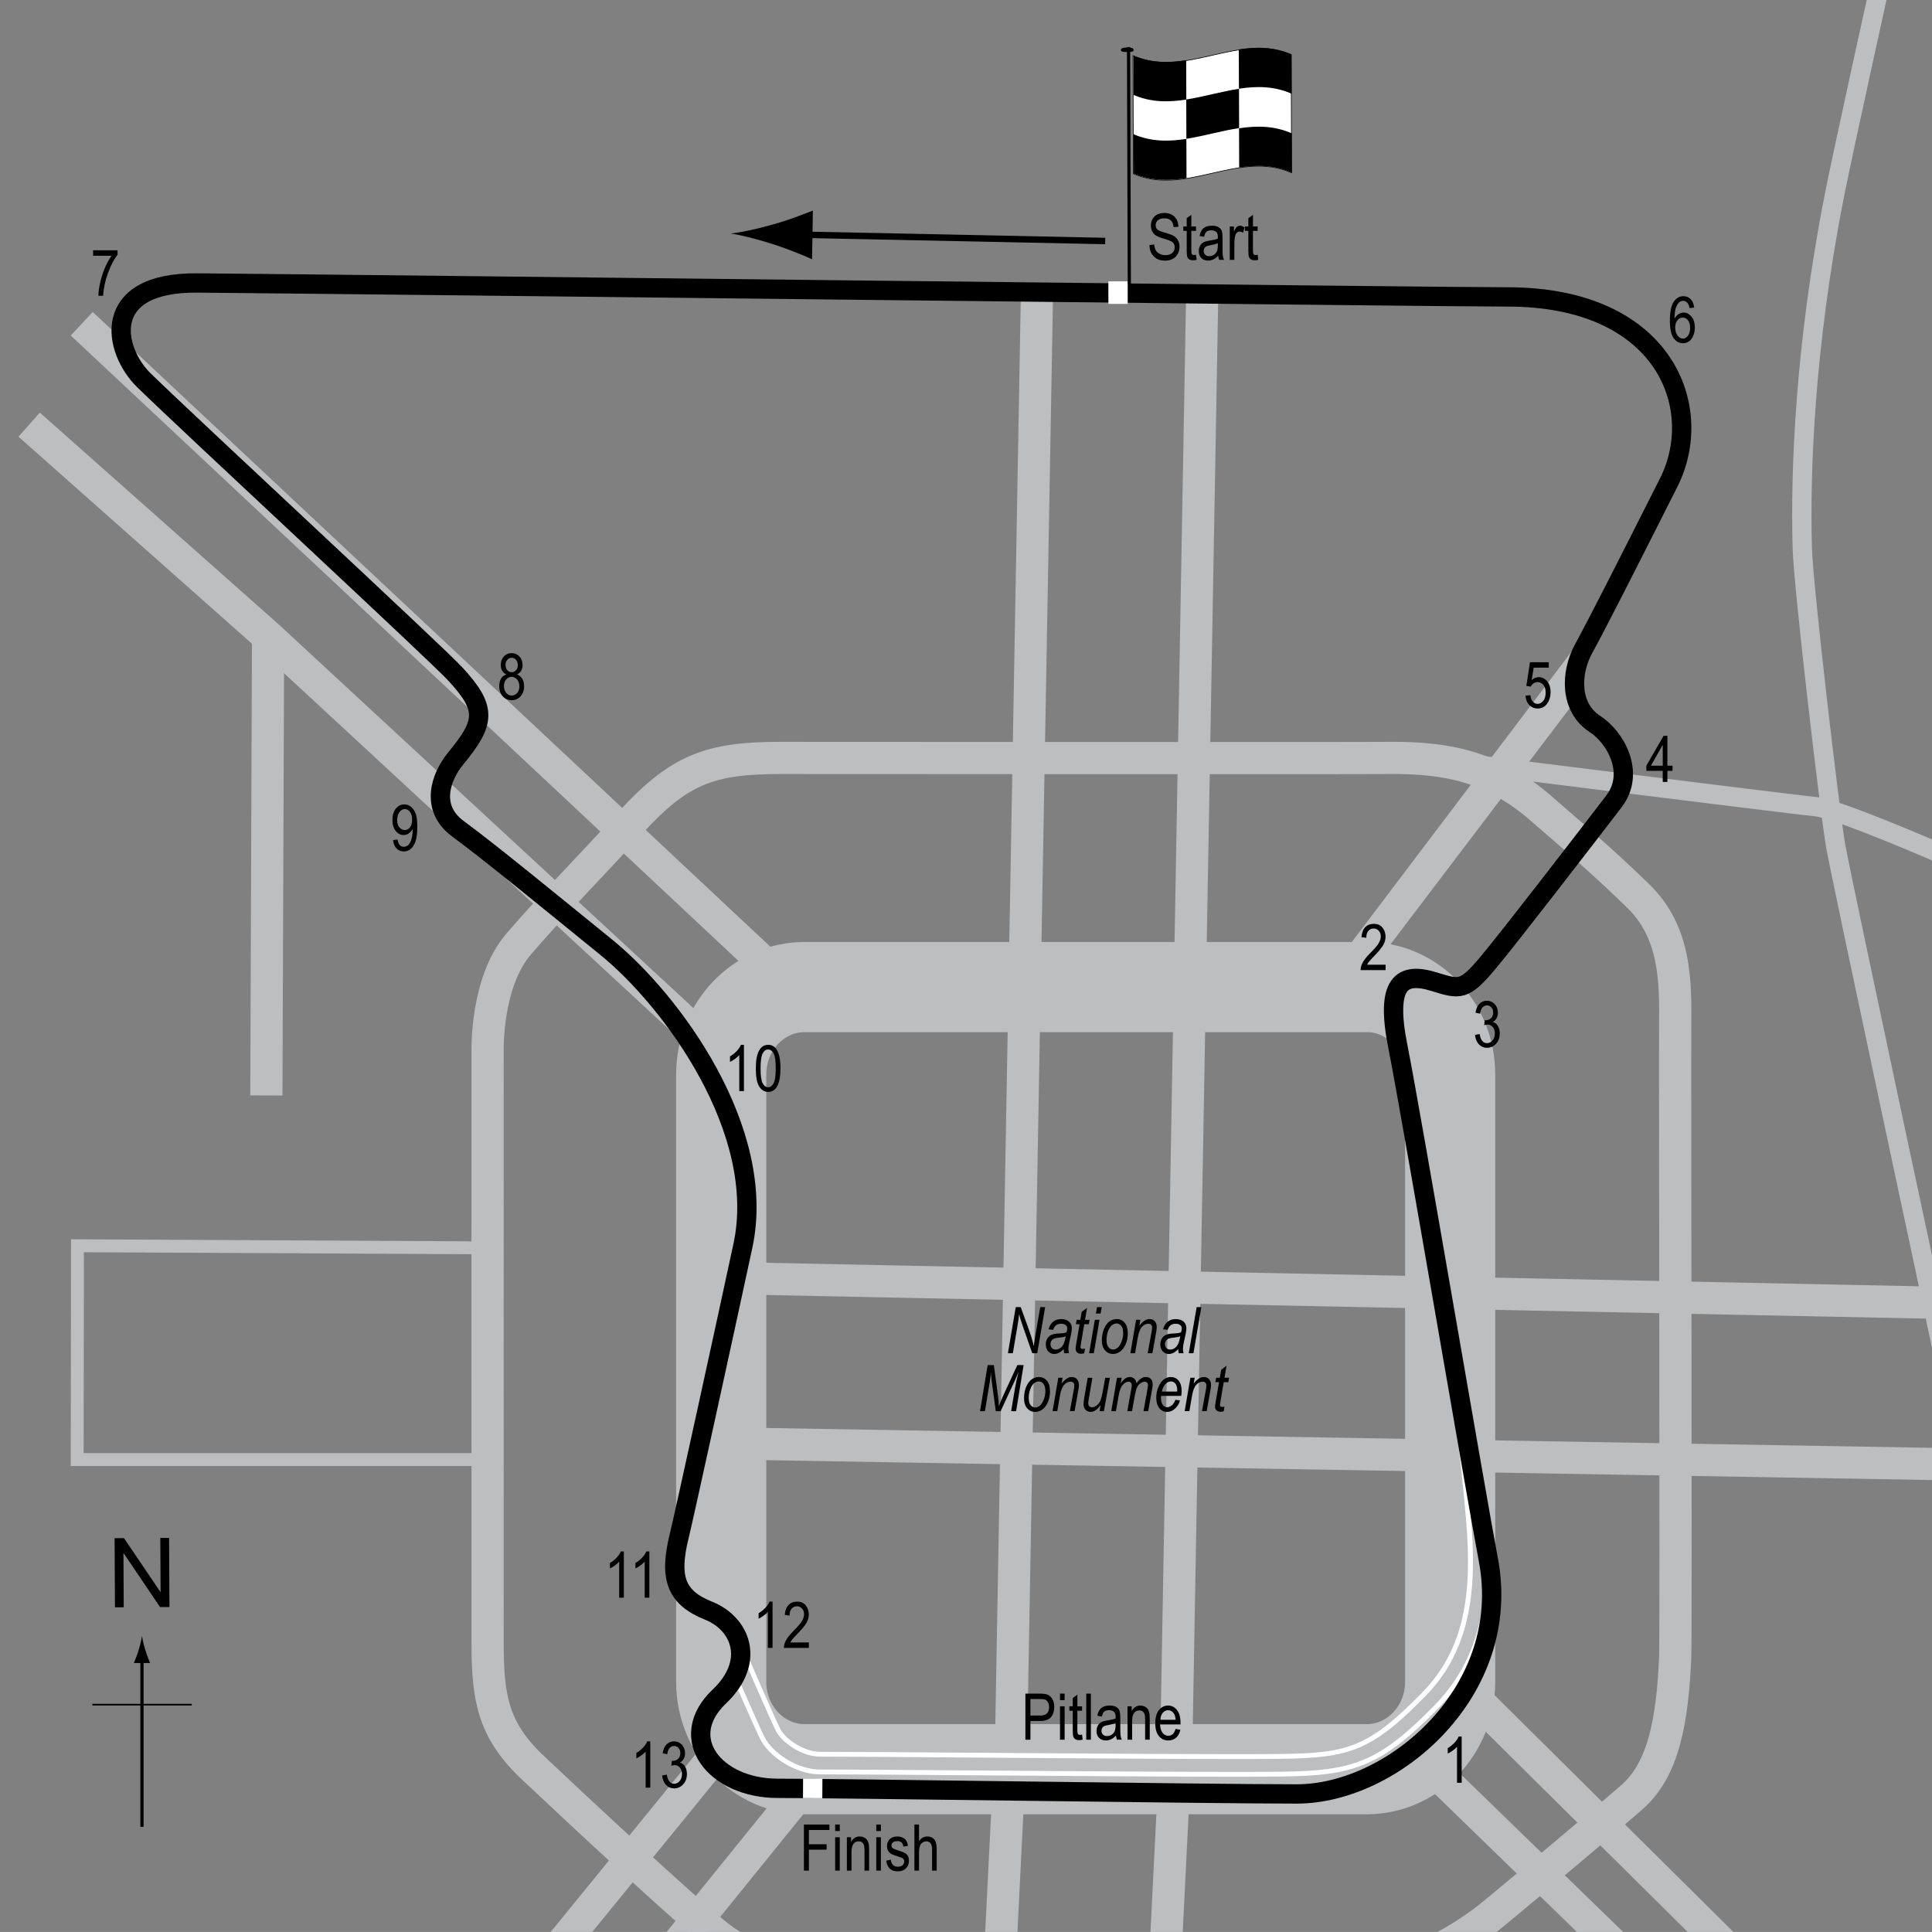 <?xml version="1.0" encoding="UTF-8"?> <!-- Generator: Adobe Illustrator 14.0.0, SVG Export Plug-In . SVG Version: 6.00 Build 43363) --> <svg xmlns="http://www.w3.org/2000/svg" xmlns:xlink="http://www.w3.org/1999/xlink" version="1.1" x="0px" y="0px" width="300px" height="299.991px" viewBox="0 0 300 299.991" xml:space="preserve"><rect x="0" y="0" width="300" height="299.991" fill="#808080" stroke="none"/> <g id="Sideroads"> <path fill="none" stroke="#BCBEC0" stroke-width="14" d="M225.179,261.16c0,7.49-5.807,13.563-12.967,13.563h-87.257 c-7.163,0-12.968-6.073-12.968-13.563v-94.328c0-7.491,5.806-13.563,12.968-13.563h87.257c7.16,0,12.967,6.072,12.967,13.563 V261.16z"></path> <path fill="none" stroke="#BCBEC0" stroke-width="5" d="M260.123,159.388c-0.057,5.723,0.15,94.551,0,97.966 c-0.43,9.752-1.763,17.418-6.763,21.752c-6.789,5.885-16.616,14.056-21.167,17.833s-12.333,8.667-19.867,8.89 c-10.354,0.306-77.813,0.057-83.39,0s-12.008-1-17.243-5.057s-22.811-20.495-29-26.333s-6.955-10.903-6.978-19.118 s0-92.204,0-92.204s-0.274-10.601,4.811-16.511s8.958-9.7,17.5-19c7.5-8.167,12.266-9.912,23.113-9.912s88.598,0.058,94.576,0 c9.145-0.088,16.145,1.412,23.478,7.746s10.876,9.498,15.167,13.667C260.193,144.772,260.193,152.272,260.123,159.388z"></path> <line fill="none" stroke="#BCBEC0" stroke-width="5" x1="287.36" y1="337.772" x2="218.36" y2="270.772"></line> <line fill="none" stroke="#BCBEC0" stroke-width="5" x1="223.36" y1="258.106" x2="300.36" y2="334.439"></line> <line fill="none" stroke="#BCBEC0" stroke-width="5" x1="111.693" y1="198.439" x2="308.027" y2="202.439"></line> <line fill="none" stroke="#BCBEC0" stroke-width="5" x1="111.36" y1="224.106" x2="307.027" y2="227.439"></line> <line fill="none" stroke="#BCBEC0" stroke-width="5" x1="116.36" y1="266.106" x2="59.026" y2="336.439"></line> <line fill="none" stroke="#BCBEC0" stroke-width="5" x1="129.026" y1="272.439" x2="76.693" y2="337.106"></line> <polyline fill="none" stroke="#BCBEC0" stroke-width="5" points="153.693,335.772 157.027,269.106 161.027,45.105 "></polyline> <polyline fill="none" stroke="#BCBEC0" stroke-width="5" points="186.693,44.772 182.693,269.106 179.36,335.772 "></polyline> <polygon fill="#BCBEC0" points="212.97,150.515 208.97,147.515 244.11,101.064 245.86,107.189 212.97,150.515 "></polygon> <path fill="none" stroke="#BCBEC0" stroke-width="3" d="M220.027,117.605c0,0,58.5,7.334,62,7.667s21,8,21,8"></path> <path fill="none" stroke="#BCBEC0" stroke-width="3" d="M302.027,211.606c0,0-16.166-75.5-17-80.333s-4.983-39.828-5.167-46.167 c-0.333-11.5,0.333-31.167,5-54.833c1.336-6.776,7.5-34.667,7.5-34.667"></path> <line fill="none" stroke="#BCBEC0" stroke-width="5" x1="12.693" y1="50.272" x2="123.193" y2="153.772"></line> <polyline fill="none" stroke="#BCBEC0" stroke-width="5" points="110.193,162.272 41.625,98.836 4.526,65.939 "></polyline> <line fill="none" stroke="#BCBEC0" stroke-width="5" x1="41.36" y1="170.105" x2="41.625" y2="98.836"></line> <polyline fill="none" stroke="#BCBEC0" stroke-width="2" points="75.038,193.761 12.026,193.439 11.987,226.642 74.699,226.642 "></polyline> </g> <g id="Pitlane_2"> <path fill="#FFFFFF" d="M191.667,275.89c-10.034,0-25.464-0.114-39.457-0.219c-10.789-0.08-20.105-0.149-24.85-0.149 c-3.937,0-7.995-2.827-9.315-5.468c-1.01-2.02-4.637-10.397-4.791-10.753l3.212-1.391c0.038,0.087,3.742,8.645,4.709,10.579 c0.703,1.406,3.528,3.532,6.185,3.532c4.757,0,14.08,0.069,24.875,0.149c17.271,0.129,38.769,0.288,46.77,0.185 c10.245-0.133,13.482-1.022,21.773-9.476c6.569-6.698,7.867-15.213,6.874-26.815c-0.432-5.049-0.959-10.542-1.917-17.167l2.5-0.417 c3.153,18.926,6.396,35.274-4.959,46.851c-8.881,9.055-13.145,10.381-24.227,10.524C197.196,275.879,194.673,275.89,191.667,275.89 L191.667,275.89z"></path> </g> <g id="Pitlane_1_"> <path fill="none" stroke="#BCBEC0" stroke-width="2" d="M114.86,258.606c0,0,3.75,8.666,4.75,10.666s4.417,4.5,7.75,4.5 c12.667,0,58.833,0.5,71.667,0.334c10.837-0.141,14.5-1.334,23-10c10.353-10.555,8.333-25.334,5-45.334"></path> </g> <g id="Circuit"> <path fill="none" stroke="#000000" stroke-width="3" d="M30.61,43.939c27.749,0.229,193.417,2.184,203.417,2.167 c24.458-0.042,30.954,17.196,25.083,28.833c-7,13.875-11,21.75-13.25,25.875c-1.922,3.523-2.25,9,1.833,11.625 c3.033,1.95,6.36,7.488,2.917,12c-3.625,4.75-16.25,21.125-19.5,25c-3.75,4.472-4.375,4.25-8.417,3 c-5.063-1.566-7.621,0.136-5.621,10.136s12.133,69.596,14.038,79.614c3.875,20.375-14.741,36.375-29.75,36.375 c-14.625,0-70.958-0.875-80.625-0.875s-15.875-7.75-9.042-14.25c5.722-5.442,3.333-11.333-1.667-13.333s-6.208-5-4.542-11.667 c0.645-2.577,6.851-30.948,9.875-45c3.847-17.877-11.047-38.102-21.25-46.375c-9.25-7.5-17.75-14.5-23-18.375 c-4.439-3.276-2.623-8.141-0.375-10.875c4.625-5.625,5-7.75-0.125-13.25c-3.057-3.281-41.25-38.667-48.25-45.5 C17.53,54.349,15.485,43.814,30.61,43.939z"></path> </g> <g id="Startline"> <line fill="none" stroke="#FFFFFF" stroke-width="3" x1="173.61" y1="43.689" x2="173.61" y2="47.189"></line> <line fill="none" stroke="#FFFFFF" stroke-width="3" x1="126.204" y1="276.189" x2="126.188" y2="279.22"></line> </g> <g id="Flag"> <g> <g> <path fill="#FFFFFF" stroke="#000000" stroke-width="0.1" d="M200.551,26.83c-8.188-3.599-16.375,3.711-24.563,0.155 c-0.019-6.113-0.038-12.227-0.057-18.34c8.188,3.607,16.375-3.702,24.563-0.153C200.513,14.605,200.533,20.717,200.551,26.83z"></path> <path d="M184.21,15.46c-2.729,0.426-5.46,0.455-8.189-0.721c-0.006-2.038-0.013-4.076-0.019-6.114 c2.729,1.182,5.458,1.158,8.188,0.734C184.197,11.393,184.204,13.426,184.21,15.46z"></path> <path d="M184.24,27.667c-2.729,0.428-5.459,0.462-8.188-0.706c-0.006-2.037-0.013-4.075-0.019-6.112 c2.729,1.173,5.459,1.144,8.188,0.717C184.227,23.6,184.234,25.633,184.24,27.667z"></path> <path d="M192.41,19.888c-2.729,0.413-5.46,1.237-8.189,1.664c-0.007-2.034-0.013-4.068-0.02-6.102 c2.729-0.425,5.46-1.248,8.189-1.663C192.397,15.821,192.403,17.854,192.41,19.888z"></path> <path d="M200.61,26.824c-2.73-1.218-5.461-1.217-8.191-0.804c-0.006-2.033-0.013-4.066-0.019-6.099 c2.73-0.415,5.46-0.42,8.19,0.791C200.597,22.749,200.603,24.786,200.61,26.824z"></path> <path d="M200.57,14.554c-2.73-1.205-5.46-1.196-8.19-0.779c-0.006-2.034-0.013-4.067-0.019-6.101 c2.729-0.417,5.459-0.429,8.188,0.771C200.556,10.482,200.563,12.518,200.57,14.554z"></path> </g> </g> <line fill="#FFFFFF" stroke="#000000" stroke-width="0.5" x1="175.241" y1="7.313" x2="175.36" y2="44.078"></line> <path d="M176.022,7.752c0.002,0.194-0.077,0.328-0.959,0.332c-0.881,0.001-1.006-0.13-1.011-0.325 c0.002-0.196,0.128-0.376,1.01-0.378C175.941,7.377,176.023,7.557,176.022,7.752z"></path> <g> <line fill="none" stroke="#000000" x1="171.612" y1="37.423" x2="123.622" y2="36.428"></line> <path d="M120.106,34.832c2.492-0.705,4.115-1.368,6.117-2.133l-0.127,7.563c-0.705-0.35-3.577-1.549-6.043-2.338 c-2.642-0.846-5.039-1.437-6.595-1.66C115.021,36.095,117.441,35.588,120.106,34.832z"></path> </g> </g> <g id="North"> <g> <g> <g> <line fill="none" stroke="#000000" stroke-width="0.5" x1="22.045" y1="283.67" x2="22.045" y2="257.387"></line> <path d="M21.534,256.207c-0.25,0.827-0.48,1.364-0.746,2.027h2.521c-0.112-0.237-0.496-1.2-0.745-2.027 c-0.268-0.885-0.45-1.687-0.516-2.207C21.983,254.52,21.8,255.322,21.534,256.207z"></path> </g> </g> </g> <line fill="none" stroke="#000000" stroke-width="0.25" x1="14.34" y1="264.696" x2="29.776" y2="264.696"></line> <g> <path d="M17.852,249.586l-0.057-10.737l1.458-0.008l5.685,8.4l-0.045-8.431l1.362-0.007l0.057,10.736l-1.458,0.008l-5.685-8.406 l0.045,8.438L17.852,249.586z"></path> </g> </g> <g id="Labels"> <g> <path d="M159.225,270.141v-7.158h2.212c0.521,0,0.905,0.046,1.152,0.137c0.339,0.124,0.608,0.353,0.811,0.688 s0.303,0.747,0.303,1.235c0,0.645-0.164,1.171-0.493,1.577s-0.896,0.61-1.704,0.61h-1.504v2.91H159.225z M160.001,266.386h1.519 c0.479,0,0.828-0.108,1.05-0.324c0.222-0.217,0.332-0.543,0.332-0.979c0-0.283-0.055-0.526-0.163-0.728 c-0.109-0.201-0.241-0.34-0.396-0.415c-0.154-0.075-0.434-0.112-0.837-0.112h-1.504V266.386z"></path> <path d="M164.596,263.994v-1.011h0.718v1.011H164.596z M164.596,270.141v-5.186h0.718v5.186H164.596z"></path> <path d="M168.019,269.355l0.098,0.776c-0.198,0.052-0.378,0.078-0.537,0.078c-0.251,0-0.452-0.05-0.605-0.149 c-0.153-0.099-0.258-0.234-0.315-0.407c-0.057-0.173-0.085-0.517-0.085-1.03v-2.983h-0.527v-0.684h0.527v-1.284l0.718-0.527v1.812 h0.728v0.684h-0.728v3.032c0,0.279,0.021,0.461,0.063,0.542c0.062,0.117,0.178,0.176,0.347,0.176 C167.783,269.389,167.889,269.378,168.019,269.355z"></path> <path d="M168.673,270.141v-7.158h0.718v7.158H168.673z"></path> <path d="M173.288,269.501c-0.241,0.25-0.491,0.439-0.752,0.566s-0.53,0.19-0.811,0.19c-0.442,0-0.796-0.134-1.06-0.4 s-0.396-0.626-0.396-1.079c0-0.299,0.062-0.564,0.186-0.796s0.293-0.411,0.508-0.542s0.54-0.227,0.977-0.288 c0.586-0.086,1.016-0.188,1.289-0.308l0.005-0.225c0-0.355-0.063-0.604-0.19-0.747c-0.179-0.208-0.454-0.313-0.825-0.313 c-0.335,0-0.586,0.069-0.752,0.208c-0.166,0.14-0.288,0.4-0.366,0.783l-0.708-0.117c0.101-0.557,0.306-0.962,0.612-1.216 c0.309-0.254,0.748-0.381,1.321-0.381c0.446,0,0.796,0.084,1.05,0.251c0.254,0.168,0.414,0.375,0.48,0.623 c0.067,0.248,0.101,0.609,0.101,1.084v1.172c0,0.82,0.016,1.337,0.046,1.551c0.031,0.213,0.093,0.42,0.184,0.622h-0.752 C173.359,269.962,173.31,269.75,173.288,269.501z M173.229,267.539c-0.264,0.131-0.656,0.24-1.177,0.332 c-0.303,0.053-0.515,0.111-0.635,0.178c-0.12,0.067-0.214,0.162-0.28,0.283c-0.067,0.123-0.101,0.264-0.101,0.423 c0,0.247,0.076,0.445,0.229,0.593c0.153,0.148,0.364,0.223,0.635,0.223c0.257,0,0.49-0.066,0.701-0.2 c0.209-0.134,0.366-0.312,0.471-0.534c0.104-0.224,0.156-0.549,0.156-0.975V267.539z"></path> <path d="M175.08,270.141v-5.186h0.649v0.732c0.156-0.284,0.347-0.497,0.572-0.638c0.227-0.142,0.485-0.212,0.778-0.212 c0.227,0,0.438,0.045,0.631,0.134c0.193,0.09,0.35,0.207,0.468,0.352c0.119,0.146,0.207,0.334,0.266,0.564 s0.088,0.586,0.088,1.064v3.188h-0.718v-3.157c0-0.382-0.032-0.66-0.098-0.836s-0.167-0.313-0.306-0.408 c-0.138-0.097-0.298-0.145-0.48-0.145c-0.345,0-0.62,0.129-0.825,0.387c-0.205,0.257-0.308,0.698-0.308,1.324v2.835H175.08z"></path> <path d="M182.545,268.471l0.742,0.112c-0.124,0.553-0.348,0.971-0.672,1.252c-0.323,0.282-0.725,0.423-1.203,0.423 c-0.603,0-1.09-0.229-1.463-0.687c-0.372-0.457-0.559-1.117-0.559-1.979c0-0.896,0.188-1.578,0.564-2.048 c0.375-0.471,0.852-0.706,1.428-0.706c0.55,0,1.009,0.231,1.377,0.693s0.552,1.132,0.552,2.007l-0.005,0.234h-3.174 c0.029,0.582,0.164,1.021,0.405,1.318s0.534,0.444,0.879,0.444C181.958,269.536,182.333,269.181,182.545,268.471z M180.177,267.05 h2.373c-0.032-0.449-0.129-0.785-0.288-1.006c-0.231-0.322-0.525-0.483-0.884-0.483c-0.322,0-0.598,0.134-0.825,0.403 C180.326,266.232,180.2,266.595,180.177,267.05z"></path> </g> <g> <path d="M178.485,38.047l0.732-0.078c0.039,0.394,0.127,0.701,0.266,0.92s0.336,0.396,0.594,0.53c0.256,0.133,0.547,0.2,0.869,0.2 c0.461,0,0.82-0.113,1.076-0.338c0.256-0.226,0.383-0.519,0.383-0.88c0-0.211-0.045-0.396-0.139-0.553 c-0.092-0.158-0.232-0.287-0.42-0.388c-0.188-0.101-0.592-0.243-1.213-0.427c-0.555-0.165-0.947-0.33-1.182-0.496 s-0.418-0.377-0.547-0.632c-0.131-0.255-0.195-0.544-0.195-0.867c0-0.58,0.188-1.053,0.561-1.421 c0.375-0.368,0.879-0.552,1.514-0.552c0.438,0,0.818,0.086,1.146,0.259c0.326,0.172,0.58,0.42,0.762,0.742 c0.18,0.322,0.277,0.702,0.289,1.138l-0.746,0.068c-0.039-0.465-0.178-0.811-0.418-1.035c-0.238-0.225-0.576-0.337-1.008-0.337 c-0.439,0-0.775,0.099-1.006,0.295c-0.232,0.197-0.348,0.452-0.348,0.764c0,0.29,0.086,0.514,0.254,0.674 c0.17,0.159,0.551,0.321,1.143,0.484c0.58,0.16,0.986,0.299,1.221,0.417c0.357,0.183,0.627,0.423,0.811,0.721 c0.182,0.298,0.273,0.653,0.273,1.066c0,0.41-0.096,0.783-0.287,1.119c-0.193,0.337-0.453,0.593-0.783,0.769 c-0.332,0.175-0.729,0.263-1.195,0.263c-0.725,0-1.305-0.218-1.734-0.654C178.725,39.384,178.5,38.793,178.485,38.047z"></path> <path d="M185.715,39.566l0.098,0.776c-0.197,0.052-0.377,0.078-0.537,0.078c-0.25,0-0.451-0.05-0.605-0.149 c-0.152-0.099-0.258-0.235-0.314-0.408s-0.086-0.516-0.086-1.03V35.85h-0.527v-0.684h0.527v-1.284l0.719-0.527v1.812h0.727v0.684 h-0.727v3.032c0,0.28,0.021,0.46,0.063,0.542c0.063,0.117,0.178,0.176,0.348,0.176C185.479,39.6,185.586,39.589,185.715,39.566z"></path> <path d="M189.163,39.712c-0.24,0.25-0.49,0.439-0.752,0.566c-0.26,0.127-0.529,0.19-0.811,0.19c-0.441,0-0.795-0.133-1.059-0.4 s-0.396-0.626-0.396-1.079c0-0.299,0.063-0.565,0.186-0.796c0.125-0.231,0.293-0.412,0.508-0.542s0.541-0.226,0.977-0.288 c0.586-0.086,1.016-0.188,1.289-0.308l0.006-0.225c0-0.355-0.064-0.604-0.191-0.747c-0.178-0.208-0.453-0.313-0.824-0.313 c-0.336,0-0.586,0.069-0.752,0.208s-0.289,0.4-0.367,0.783l-0.707-0.117c0.1-0.557,0.305-0.962,0.613-1.216 c0.307-0.254,0.746-0.381,1.32-0.381c0.445,0,0.795,0.084,1.049,0.251s0.414,0.375,0.482,0.623c0.066,0.248,0.1,0.609,0.1,1.084 v1.172c0,0.82,0.016,1.337,0.047,1.55c0.029,0.213,0.092,0.421,0.182,0.623h-0.752C189.235,40.173,189.186,39.96,189.163,39.712z M189.104,37.75c-0.264,0.13-0.656,0.241-1.176,0.332c-0.303,0.052-0.516,0.111-0.635,0.178c-0.121,0.067-0.215,0.161-0.281,0.283 s-0.1,0.263-0.1,0.422c0,0.248,0.076,0.445,0.229,0.593c0.154,0.148,0.365,0.222,0.635,0.222c0.258,0,0.492-0.067,0.701-0.2 c0.211-0.133,0.367-0.312,0.471-0.535c0.105-0.223,0.156-0.548,0.156-0.974V37.75z"></path> <path d="M190.956,40.352v-5.186h0.648v0.786c0.166-0.365,0.318-0.606,0.457-0.725s0.293-0.178,0.467-0.178 c0.24,0,0.486,0.094,0.736,0.283l-0.244,0.815c-0.178-0.127-0.354-0.19-0.521-0.19c-0.154,0-0.293,0.054-0.42,0.161 s-0.217,0.257-0.27,0.449c-0.09,0.335-0.137,0.692-0.137,1.069v2.715H190.956z"></path> <path d="M195.286,39.566l0.098,0.776c-0.197,0.052-0.377,0.078-0.537,0.078c-0.25,0-0.451-0.05-0.605-0.149 c-0.152-0.099-0.258-0.235-0.314-0.408s-0.086-0.516-0.086-1.03V35.85h-0.527v-0.684h0.527v-1.284l0.719-0.527v1.812h0.727v0.684 h-0.727v3.032c0,0.28,0.021,0.46,0.063,0.542c0.063,0.117,0.178,0.176,0.348,0.176C195.049,39.6,195.157,39.589,195.286,39.566z"></path> </g> <g> <path d="M226.968,276.834h-0.723v-5.601c-0.166,0.195-0.389,0.395-0.669,0.598c-0.28,0.204-0.537,0.357-0.771,0.462v-0.85 c0.397-0.228,0.748-0.507,1.052-0.835c0.305-0.328,0.519-0.649,0.643-0.962h0.469V276.834z"></path> </g> <g> <path d="M215.155,149.798v0.845h-3.881c-0.01-0.342,0.094-0.725,0.309-1.148c0.217-0.424,0.613-0.923,1.189-1.5 c0.674-0.671,1.115-1.19,1.324-1.557c0.207-0.367,0.313-0.708,0.313-1.024c0-0.365-0.107-0.662-0.32-0.892 c-0.213-0.23-0.477-0.345-0.789-0.345c-0.334,0-0.609,0.124-0.824,0.373c-0.215,0.248-0.322,0.604-0.322,1.068l-0.742-0.093 c0.051-0.687,0.246-1.204,0.582-1.55c0.338-0.347,0.781-0.52,1.332-0.52c0.598,0,1.051,0.202,1.359,0.605 c0.307,0.404,0.461,0.862,0.461,1.376c0,0.456-0.119,0.892-0.361,1.31c-0.24,0.418-0.697,0.976-1.371,1.673 c-0.43,0.439-0.707,0.739-0.834,0.899c-0.125,0.16-0.227,0.319-0.305,0.479H215.155z"></path> </g> <g> <path d="M236.879,108.022l0.757-0.078c0.059,0.456,0.191,0.795,0.397,1.018c0.207,0.223,0.447,0.334,0.721,0.334 c0.342,0,0.637-0.157,0.884-0.472c0.247-0.315,0.371-0.744,0.371-1.289c0-0.512-0.12-0.909-0.358-1.191 c-0.24-0.282-0.54-0.423-0.901-0.423c-0.218,0-0.423,0.061-0.612,0.184c-0.191,0.123-0.342,0.293-0.452,0.512l-0.679-0.108 l0.571-3.678h2.915v0.84h-2.343l-0.313,1.926c0.348-0.301,0.718-0.452,1.108-0.452c0.491,0,0.919,0.209,1.281,0.628 c0.363,0.419,0.545,0.983,0.545,1.694c0,0.701-0.182,1.301-0.544,1.801c-0.363,0.5-0.851,0.75-1.463,0.75 c-0.508,0-0.937-0.177-1.287-0.53C237.127,109.136,236.928,108.647,236.879,108.022z"></path> </g> <g> <path d="M258.19,121.413v-1.714h-2.544v-0.806l2.676-4.639h0.591v4.639h0.796v0.806h-0.796v1.714H258.19z M258.19,118.893v-3.228 l-1.834,3.228H258.19z"></path> </g> <g> <path d="M229.043,160.686l0.718-0.117c0.15,0.941,0.53,1.411,1.14,1.411c0.33,0,0.615-0.139,0.856-0.418s0.362-0.64,0.362-1.083 c0-0.417-0.11-0.753-0.332-1.008s-0.493-0.381-0.815-0.381c-0.137,0-0.306,0.033-0.508,0.098l0.083-0.771l0.112,0.01 c0.356,0,0.646-0.109,0.868-0.327c0.222-0.217,0.333-0.508,0.333-0.872c0-0.334-0.093-0.603-0.279-0.806 c-0.186-0.203-0.412-0.305-0.68-0.305c-0.277,0-0.512,0.106-0.703,0.32c-0.19,0.213-0.313,0.536-0.364,0.969l-0.718-0.156 c0.091-0.612,0.296-1.074,0.615-1.387s0.705-0.469,1.157-0.469c0.476,0,0.879,0.176,1.211,0.527 c0.332,0.352,0.498,0.794,0.498,1.328c0,0.325-0.07,0.613-0.211,0.863s-0.338,0.447-0.59,0.59 c0.233,0.065,0.426,0.173,0.578,0.322c0.152,0.15,0.275,0.35,0.37,0.6c0.094,0.25,0.141,0.53,0.141,0.839 c0,0.657-0.193,1.195-0.581,1.613s-0.852,0.627-1.392,0.627c-0.501,0-0.926-0.182-1.274-0.547S229.092,161.301,229.043,160.686z"></path> </g> <g> <path d="M61.041,130.437l0.693-0.078c0.11,0.755,0.437,1.133,0.977,1.133c0.241,0,0.46-0.082,0.656-0.247 c0.197-0.165,0.364-0.457,0.501-0.876s0.205-0.91,0.205-1.47v-0.176c-0.149,0.29-0.352,0.519-0.605,0.688 s-0.513,0.254-0.776,0.254c-0.479,0-0.891-0.209-1.238-0.627c-0.346-0.418-0.52-0.99-0.52-1.716c0-0.749,0.18-1.339,0.539-1.77 c0.36-0.431,0.797-0.647,1.312-0.647c0.364,0,0.705,0.121,1.021,0.361s0.56,0.596,0.732,1.064s0.259,1.144,0.259,2.026 c0,0.983-0.093,1.747-0.278,2.29s-0.438,0.941-0.754,1.191c-0.318,0.25-0.674,0.376-1.067,0.376c-0.446,0-0.818-0.152-1.118-0.457 S61.1,131.013,61.041,130.437z M63.995,127.275c0-0.512-0.114-0.915-0.343-1.208s-0.491-0.44-0.787-0.44 c-0.311,0-0.587,0.156-0.83,0.469s-0.364,0.73-0.364,1.252c0,0.47,0.116,0.844,0.348,1.123s0.509,0.418,0.831,0.418 c0.32,0,0.591-0.14,0.813-0.42S63.995,127.791,63.995,127.275z"></path> </g> <g> <path d="M78.634,104.719c-0.288-0.13-0.506-0.316-0.653-0.559c-0.147-0.243-0.221-0.544-0.221-0.905 c0-0.543,0.16-0.985,0.479-1.327c0.319-0.341,0.722-0.512,1.205-0.512c0.487,0,0.892,0.174,1.215,0.522s0.484,0.797,0.484,1.347 c0,0.345-0.071,0.637-0.215,0.876c-0.144,0.239-0.359,0.425-0.649,0.559c0.355,0.14,0.628,0.366,0.818,0.679 c0.19,0.313,0.285,0.7,0.285,1.163c0,0.639-0.185,1.159-0.554,1.561s-0.826,0.604-1.373,0.604c-0.552,0-1.013-0.201-1.382-0.604 s-0.554-0.931-0.554-1.585c0-0.479,0.099-0.874,0.295-1.185C78.013,105.04,78.286,104.83,78.634,104.719z M78.258,106.538 c0,0.439,0.118,0.793,0.354,1.062s0.517,0.403,0.845,0.403c0.332,0,0.613-0.13,0.844-0.391s0.346-0.609,0.346-1.045 c0-0.439-0.118-0.793-0.355-1.062s-0.521-0.403-0.854-0.403c-0.327,0-0.606,0.133-0.835,0.4 C78.373,105.77,78.258,106.114,78.258,106.538z M78.498,103.229c0,0.351,0.093,0.63,0.277,0.838 c0.186,0.208,0.412,0.312,0.682,0.312c0.264,0,0.487-0.103,0.673-0.307c0.185-0.205,0.277-0.469,0.277-0.794 c0-0.334-0.095-0.608-0.285-0.821c-0.189-0.213-0.415-0.319-0.675-0.319s-0.482,0.104-0.669,0.312 C78.591,102.658,78.498,102.918,78.498,103.229z"></path> </g> <g> <path d="M14.457,39.71v-0.845h3.794v0.684c-0.566,0.736-1.064,1.693-1.494,2.874s-0.677,2.35-0.742,3.508h-0.737 c0.01-0.599,0.104-1.297,0.285-2.095c0.18-0.797,0.428-1.558,0.742-2.28c0.315-0.723,0.654-1.338,1.019-1.846H14.457z"></path> </g> <g> <path d="M263.068,47.769l-0.718,0.068c-0.068-0.366-0.169-0.627-0.302-0.783c-0.192-0.227-0.423-0.34-0.692-0.34 c-0.419,0-0.755,0.26-1.009,0.781c-0.218,0.449-0.328,1.113-0.331,1.992c0.166-0.313,0.374-0.549,0.625-0.71 s0.516-0.242,0.796-0.242c0.466,0,0.872,0.211,1.218,0.632c0.348,0.421,0.521,0.985,0.521,1.692c0,0.479-0.087,0.912-0.261,1.301 c-0.175,0.389-0.398,0.676-0.672,0.862s-0.574,0.278-0.903,0.278c-0.593,0-1.081-0.267-1.465-0.801s-0.576-1.424-0.576-2.671 c0-1.383,0.196-2.369,0.59-2.957s0.897-0.881,1.512-0.881c0.445,0,0.818,0.152,1.119,0.455 C262.82,46.75,263.002,47.191,263.068,47.769z M260.128,50.86c0,0.518,0.122,0.934,0.366,1.248s0.527,0.471,0.85,0.471 c0.283,0,0.536-0.148,0.76-0.444c0.223-0.296,0.334-0.703,0.334-1.221c0-0.508-0.11-0.902-0.332-1.182s-0.491-0.42-0.811-0.42 c-0.313,0-0.585,0.139-0.818,0.417C260.245,50.008,260.128,50.385,260.128,50.86z"></path> </g> <g> <path d="M156.51,210.125l1.217-7.158h0.766l0.982,2.69c0.289,0.789,0.518,1.449,0.682,1.982c0.115,0.367,0.24,0.835,0.377,1.401 c0.074-0.616,0.164-1.237,0.266-1.866l0.73-4.208h0.762l-1.227,7.158h-0.775l-1.447-4.132c-0.256-0.737-0.455-1.381-0.602-1.933 c-0.035,0.465-0.111,1.037-0.227,1.714l-0.742,4.351H156.51z"></path> <path d="M165.17,209.481c-0.268,0.28-0.518,0.478-0.752,0.591s-0.473,0.171-0.713,0.171c-0.377,0-0.689-0.136-0.939-0.405 c-0.248-0.27-0.373-0.639-0.373-1.104c0-0.332,0.074-0.621,0.221-0.869s0.352-0.438,0.615-0.568 c0.264-0.133,0.643-0.209,1.135-0.232c0.416-0.023,0.701-0.047,0.855-0.073s0.287-0.065,0.396-0.117 c0.07-0.247,0.104-0.449,0.104-0.605c0-0.217-0.082-0.391-0.246-0.521s-0.402-0.196-0.713-0.196c-0.627,0-1.033,0.313-1.219,0.938 l-0.732-0.073c0.316-1.061,0.98-1.592,1.994-1.592c0.5,0,0.898,0.131,1.191,0.393s0.439,0.591,0.439,0.989 c0,0.271-0.039,0.592-0.115,0.957l-0.279,1.283c-0.09,0.408-0.135,0.739-0.135,0.992c0,0.174,0.029,0.404,0.084,0.688h-0.744 C165.209,209.962,165.184,209.748,165.17,209.481z M165.489,207.499c-0.184,0.085-0.49,0.149-0.926,0.195 c-0.443,0.046-0.748,0.104-0.914,0.176s-0.295,0.181-0.389,0.327s-0.139,0.316-0.139,0.508c0,0.264,0.074,0.473,0.221,0.625 c0.148,0.152,0.346,0.229,0.592,0.229c0.232,0,0.459-0.071,0.676-0.215s0.393-0.351,0.529-0.62S165.391,208.045,165.489,207.499z"></path> <path d="M168.483,209.408l-0.123,0.723c-0.168,0.055-0.332,0.083-0.49,0.083c-0.262,0-0.471-0.071-0.623-0.215 c-0.154-0.144-0.23-0.335-0.23-0.576c0-0.114,0.035-0.378,0.105-0.792l0.516-3.007h-0.572l0.117-0.684h0.572l0.213-1.245 l0.832-0.61l-0.316,1.855h0.707l-0.117,0.684h-0.707l-0.49,2.86c-0.063,0.371-0.094,0.588-0.094,0.653 c0,0.114,0.025,0.198,0.076,0.251c0.051,0.052,0.127,0.078,0.227,0.078C168.231,209.466,168.364,209.447,168.483,209.408z"></path> <path d="M169.118,210.125l0.887-5.186h0.729l-0.887,5.186H169.118z M170.172,203.968l0.17-1.001h0.729l-0.172,1.001H170.172z"></path> <path d="M171.094,208.158c0-0.934,0.211-1.724,0.631-2.368s0.982-0.967,1.689-0.967c0.494,0,0.902,0.189,1.225,0.569 s0.484,0.918,0.484,1.619c0,0.642-0.111,1.214-0.33,1.719c-0.221,0.505-0.504,0.883-0.855,1.136 c-0.35,0.252-0.717,0.378-1.1,0.378c-0.506,0-0.922-0.187-1.25-0.56C171.258,209.311,171.094,208.802,171.094,208.158z M171.823,208.07c0,0.492,0.098,0.863,0.293,1.113s0.439,0.376,0.732,0.376c0.23,0,0.461-0.094,0.693-0.28 c0.23-0.188,0.432-0.498,0.605-0.931c0.172-0.433,0.258-0.878,0.258-1.333c0-0.494-0.098-0.87-0.293-1.125 c-0.195-0.256-0.436-0.384-0.723-0.384c-0.25,0-0.494,0.093-0.73,0.278c-0.234,0.186-0.434,0.492-0.596,0.92 C171.903,207.133,171.823,207.587,171.823,208.07z"></path> <path d="M175.524,210.125l0.887-5.186h0.664l-0.152,0.903c0.309-0.384,0.59-0.65,0.844-0.798c0.252-0.148,0.498-0.222,0.734-0.222 c0.332,0,0.602,0.111,0.807,0.333c0.207,0.222,0.309,0.538,0.309,0.947c0,0.182-0.037,0.477-0.113,0.887l-0.564,3.136h-0.729 l0.598-3.286c0.057-0.322,0.086-0.561,0.086-0.713c0-0.18-0.051-0.32-0.154-0.422c-0.105-0.104-0.246-0.154-0.424-0.154 c-0.369,0-0.701,0.161-0.996,0.483s-0.512,0.882-0.65,1.681l-0.416,2.411H175.524z"></path> <path d="M182.954,209.481c-0.268,0.28-0.518,0.478-0.752,0.591s-0.473,0.171-0.713,0.171c-0.377,0-0.689-0.136-0.939-0.405 c-0.248-0.27-0.373-0.639-0.373-1.104c0-0.332,0.074-0.621,0.221-0.869s0.352-0.438,0.615-0.568 c0.264-0.133,0.643-0.209,1.135-0.232c0.416-0.023,0.701-0.047,0.855-0.073s0.287-0.065,0.396-0.117 c0.07-0.247,0.104-0.449,0.104-0.605c0-0.217-0.082-0.391-0.246-0.521s-0.402-0.196-0.713-0.196c-0.627,0-1.033,0.313-1.219,0.938 l-0.732-0.073c0.316-1.061,0.98-1.592,1.994-1.592c0.5,0,0.898,0.131,1.191,0.393s0.439,0.591,0.439,0.989 c0,0.271-0.039,0.592-0.115,0.957l-0.279,1.283c-0.09,0.408-0.135,0.739-0.135,0.992c0,0.174,0.029,0.404,0.084,0.688h-0.744 C182.993,209.962,182.967,209.748,182.954,209.481z M183.272,207.499c-0.184,0.085-0.49,0.149-0.926,0.195 c-0.443,0.046-0.748,0.104-0.914,0.176s-0.295,0.181-0.389,0.327s-0.139,0.316-0.139,0.508c0,0.264,0.074,0.473,0.221,0.625 c0.148,0.152,0.346,0.229,0.592,0.229c0.232,0,0.459-0.071,0.676-0.215s0.393-0.351,0.529-0.62S183.174,208.045,183.272,207.499z"></path> <path d="M184.59,210.125l1.227-7.158h0.729l-1.227,7.158H184.59z"></path> <path d="M152.178,219.125l1.188-7.158h0.961l0.625,4.639c0.082,0.615,0.135,1.2,0.158,1.753c0.166-0.484,0.436-1.138,0.811-1.958 l2.051-4.434h0.973l-1.162,7.158h-0.77l0.582-3.481c0.139-0.807,0.332-1.709,0.584-2.705c-0.168,0.465-0.377,0.967-0.627,1.504 l-2.172,4.683h-0.756l-0.619-4.59c-0.055-0.403-0.096-0.894-0.123-1.47c-0.059,0.609-0.121,1.107-0.184,1.494l-0.758,4.565 H152.178z"></path> <path d="M159.014,217.158c0-0.934,0.209-1.724,0.629-2.368s0.984-0.967,1.689-0.967c0.496,0,0.904,0.189,1.227,0.569 c0.322,0.379,0.482,0.918,0.482,1.618c0,0.642-0.109,1.214-0.33,1.719c-0.219,0.505-0.504,0.883-0.854,1.136 c-0.35,0.252-0.717,0.378-1.102,0.378c-0.504,0-0.92-0.187-1.25-0.56C159.178,218.311,159.014,217.802,159.014,217.158z M159.741,217.07c0,0.492,0.098,0.863,0.293,1.113s0.439,0.376,0.732,0.376c0.232,0,0.463-0.094,0.693-0.28 c0.232-0.188,0.434-0.498,0.605-0.931c0.174-0.433,0.26-0.878,0.26-1.333c0-0.494-0.098-0.87-0.293-1.125 c-0.195-0.256-0.438-0.384-0.723-0.384c-0.252,0-0.494,0.093-0.73,0.278s-0.436,0.492-0.596,0.92 C159.821,216.133,159.741,216.587,159.741,217.07z"></path> <path d="M163.442,219.125l0.889-5.186h0.664l-0.154,0.903c0.311-0.384,0.592-0.65,0.844-0.799 c0.254-0.147,0.498-0.222,0.736-0.222c0.332,0,0.6,0.111,0.807,0.333c0.205,0.223,0.309,0.538,0.309,0.947 c0,0.182-0.039,0.477-0.113,0.887l-0.566,3.136h-0.729l0.598-3.286c0.059-0.322,0.088-0.561,0.088-0.713 c0-0.18-0.053-0.32-0.156-0.422c-0.104-0.104-0.244-0.154-0.422-0.154c-0.369,0-0.701,0.161-0.996,0.483s-0.512,0.882-0.65,1.681 l-0.418,2.411H163.442z"></path> <path d="M170.903,218.183c-0.51,0.707-1.031,1.06-1.563,1.06c-0.311,0-0.568-0.11-0.777-0.332 c-0.211-0.222-0.314-0.507-0.314-0.854c0-0.221,0.045-0.596,0.135-1.123l0.512-2.993h0.729l-0.564,3.316 c-0.049,0.276-0.074,0.489-0.074,0.638c0,0.204,0.051,0.358,0.152,0.463c0.1,0.105,0.242,0.158,0.424,0.158 c0.258,0,0.514-0.104,0.77-0.31s0.441-0.466,0.561-0.775c0.119-0.311,0.225-0.728,0.318-1.251l0.41-2.239h0.729l-0.941,5.186 h-0.674L170.903,218.183z"></path> <path d="M172.559,219.125l0.887-5.186h0.729l-0.146,0.854c0.283-0.385,0.531-0.643,0.746-0.773 c0.213-0.133,0.441-0.198,0.682-0.198c0.264,0,0.484,0.083,0.666,0.249s0.301,0.406,0.361,0.723 c0.215-0.326,0.441-0.568,0.684-0.73c0.24-0.16,0.494-0.241,0.758-0.241c0.336,0,0.598,0.1,0.785,0.3 c0.186,0.199,0.279,0.488,0.279,0.868c0,0.166-0.033,0.433-0.102,0.8l-0.596,3.335h-0.729l0.615-3.428 c0.051-0.28,0.076-0.481,0.076-0.605c0-0.176-0.047-0.31-0.137-0.403c-0.092-0.092-0.215-0.139-0.367-0.139 c-0.203,0-0.414,0.074-0.637,0.223c-0.221,0.147-0.398,0.352-0.531,0.609c-0.131,0.26-0.248,0.668-0.352,1.229l-0.449,2.515 h-0.729l0.621-3.501c0.045-0.238,0.066-0.408,0.066-0.513c0-0.173-0.045-0.31-0.135-0.41c-0.092-0.101-0.203-0.151-0.338-0.151 c-0.326,0-0.635,0.164-0.926,0.49c-0.291,0.328-0.502,0.872-0.631,1.634l-0.424,2.451H172.559z"></path> <path d="M182.52,217.363l0.707,0.088c-0.117,0.504-0.389,0.943-0.816,1.318c-0.355,0.316-0.75,0.474-1.188,0.474 c-0.311,0-0.592-0.084-0.846-0.251c-0.254-0.168-0.457-0.419-0.607-0.752c-0.148-0.334-0.225-0.732-0.225-1.194 c0-0.608,0.115-1.177,0.344-1.704c0.23-0.527,0.512-0.912,0.844-1.154c0.332-0.243,0.691-0.364,1.078-0.364 c0.492,0,0.893,0.187,1.203,0.562c0.313,0.375,0.467,0.903,0.467,1.587c0,0.254-0.018,0.515-0.053,0.781h-3.141 c-0.01,0.104-0.014,0.196-0.014,0.277c0,0.487,0.092,0.856,0.279,1.108c0.186,0.251,0.41,0.377,0.672,0.377 c0.248,0,0.492-0.099,0.732-0.297C182.198,218.021,182.385,217.736,182.52,217.363z M180.407,216.079h2.391v-0.181 c0-0.465-0.092-0.813-0.273-1.044c-0.184-0.231-0.416-0.348-0.699-0.348c-0.307,0-0.588,0.131-0.844,0.392 C180.725,215.16,180.534,215.552,180.407,216.079z"></path> <path d="M183.956,219.125l0.887-5.186h0.664l-0.152,0.903c0.309-0.384,0.59-0.65,0.844-0.799c0.252-0.147,0.498-0.222,0.734-0.222 c0.332,0,0.602,0.111,0.807,0.333c0.207,0.223,0.309,0.538,0.309,0.947c0,0.182-0.037,0.477-0.113,0.887l-0.564,3.136h-0.729 l0.598-3.286c0.057-0.322,0.086-0.561,0.086-0.713c0-0.18-0.051-0.32-0.154-0.422c-0.105-0.104-0.246-0.154-0.424-0.154 c-0.369,0-0.701,0.161-0.996,0.483s-0.512,0.882-0.65,1.681l-0.416,2.411H183.956z"></path> <path d="M190.137,218.408l-0.123,0.723c-0.168,0.055-0.332,0.083-0.49,0.083c-0.262,0-0.471-0.071-0.623-0.215 c-0.154-0.144-0.23-0.335-0.23-0.576c0-0.114,0.035-0.378,0.105-0.792l0.516-3.007h-0.572l0.117-0.684h0.572l0.213-1.245 l0.832-0.61l-0.316,1.855h0.707l-0.117,0.684h-0.707l-0.49,2.86c-0.063,0.371-0.094,0.588-0.094,0.653 c0,0.114,0.025,0.198,0.076,0.251c0.051,0.052,0.127,0.078,0.227,0.078C189.885,218.466,190.018,218.447,190.137,218.408z"></path> </g> <g> <path d="M124.83,290.47v-7.158h3.96v0.845h-3.184v2.217h2.754v0.845h-2.754v3.252H124.83z"></path> <path d="M129.683,284.323v-1.011h0.718v1.011H129.683z M129.683,290.47v-5.186h0.718v5.186H129.683z"></path> <path d="M131.504,290.47v-5.186h0.649v0.732c0.156-0.285,0.347-0.498,0.572-0.639c0.227-0.141,0.485-0.211,0.778-0.211 c0.227,0,0.438,0.045,0.631,0.135c0.193,0.089,0.35,0.206,0.468,0.352c0.119,0.145,0.207,0.332,0.266,0.563 s0.088,0.586,0.088,1.064v3.188h-0.718v-3.158c0-0.381-0.032-0.659-0.098-0.836c-0.065-0.176-0.167-0.312-0.305-0.408 c-0.139-0.096-0.299-0.144-0.481-0.144c-0.345,0-0.62,0.129-0.825,0.386c-0.205,0.258-0.308,0.699-0.308,1.325v2.835H131.504z"></path> <path d="M136.065,284.323v-1.011h0.718v1.011H136.065z M136.065,290.47v-5.186h0.718v5.186H136.065z"></path> <path d="M137.608,288.917l0.718-0.137c0.042,0.366,0.157,0.639,0.346,0.816c0.188,0.179,0.438,0.268,0.75,0.268 c0.313,0,0.554-0.077,0.724-0.232c0.171-0.154,0.256-0.35,0.256-0.588c0-0.205-0.073-0.365-0.22-0.479 c-0.101-0.078-0.345-0.176-0.732-0.293c-0.56-0.172-0.935-0.318-1.123-0.439s-0.335-0.281-0.439-0.483s-0.156-0.431-0.156-0.688 c0-0.443,0.142-0.803,0.425-1.079s0.676-0.415,1.177-0.415c0.315,0,0.593,0.057,0.833,0.171c0.238,0.114,0.422,0.267,0.549,0.459 s0.215,0.468,0.264,0.825l-0.703,0.117c-0.065-0.566-0.373-0.85-0.923-0.85c-0.313,0-0.545,0.063-0.698,0.188 s-0.229,0.284-0.229,0.479c0,0.191,0.073,0.342,0.22,0.453c0.089,0.064,0.35,0.168,0.783,0.311 c0.597,0.189,0.982,0.34,1.157,0.453c0.175,0.111,0.312,0.266,0.409,0.459c0.097,0.194,0.146,0.426,0.146,0.692 c0,0.495-0.157,0.897-0.472,1.203c-0.313,0.307-0.742,0.46-1.286,0.46C138.362,290.587,137.771,290.031,137.608,288.917z"></path> <path d="M141.988,290.47v-7.158h0.718v2.568c0.169-0.238,0.36-0.416,0.574-0.535c0.213-0.118,0.448-0.178,0.705-0.178 c0.452,0,0.81,0.145,1.072,0.432c0.262,0.289,0.393,0.816,0.393,1.585v3.286h-0.718v-3.286c0-0.449-0.08-0.771-0.239-0.967 s-0.379-0.293-0.659-0.293c-0.313,0-0.579,0.126-0.798,0.376c-0.221,0.25-0.33,0.695-0.33,1.333v2.837H141.988z"></path> </g> <g> <path d="M100.976,277.581h-0.723v-5.601c-0.166,0.195-0.389,0.395-0.669,0.598c-0.28,0.204-0.537,0.357-0.771,0.462v-0.85 c0.397-0.228,0.748-0.507,1.053-0.835c0.304-0.328,0.518-0.649,0.642-0.962h0.469V277.581z"></path> <path d="M102.822,275.686l0.718-0.117c0.15,0.94,0.53,1.411,1.14,1.411c0.33,0,0.615-0.139,0.856-0.418s0.362-0.641,0.362-1.084 c0-0.417-0.11-0.753-0.332-1.008c-0.222-0.254-0.493-0.381-0.815-0.381c-0.137,0-0.306,0.033-0.508,0.098l0.083-0.771l0.112,0.01 c0.356,0,0.646-0.109,0.868-0.326c0.222-0.218,0.333-0.509,0.333-0.873c0-0.334-0.093-0.603-0.279-0.806 c-0.186-0.203-0.412-0.305-0.68-0.305c-0.277,0-0.512,0.106-0.703,0.319c-0.19,0.214-0.313,0.537-0.364,0.97l-0.718-0.156 c0.091-0.612,0.296-1.074,0.615-1.387s0.705-0.469,1.157-0.469c0.476,0,0.879,0.176,1.211,0.526 c0.332,0.352,0.498,0.795,0.498,1.328c0,0.325-0.07,0.613-0.211,0.863s-0.338,0.447-0.59,0.59 c0.233,0.066,0.426,0.174,0.578,0.322c0.152,0.15,0.275,0.35,0.37,0.601c0.094,0.251,0.141,0.53,0.141,0.839 c0,0.658-0.193,1.195-0.581,1.613s-0.852,0.627-1.392,0.627c-0.501,0-0.926-0.182-1.274-0.547S102.871,276.301,102.822,275.686z"></path> </g> <g> <path d="M119.959,255.886h-0.723v-5.601c-0.166,0.195-0.389,0.395-0.669,0.599c-0.28,0.203-0.537,0.357-0.771,0.461v-0.85 c0.397-0.229,0.748-0.506,1.053-0.835c0.304-0.329,0.518-0.649,0.642-0.962h0.469V255.886z"></path> <path d="M125.604,255.042v0.845h-3.882c-0.01-0.342,0.094-0.725,0.311-1.148c0.216-0.424,0.612-0.923,1.188-1.5 c0.674-0.671,1.115-1.189,1.323-1.557c0.208-0.366,0.313-0.707,0.313-1.023c0-0.365-0.106-0.662-0.32-0.892 c-0.213-0.229-0.476-0.345-0.788-0.345c-0.335,0-0.61,0.124-0.825,0.373c-0.215,0.248-0.322,0.604-0.322,1.067l-0.742-0.093 c0.052-0.688,0.246-1.203,0.584-1.551c0.336-0.346,0.78-0.52,1.33-0.52c0.599,0,1.053,0.201,1.359,0.605 c0.309,0.403,0.462,0.861,0.462,1.376c0,0.456-0.12,0.892-0.361,1.31c-0.241,0.419-0.698,0.977-1.372,1.674 c-0.43,0.439-0.707,0.739-0.832,0.898c-0.126,0.16-0.228,0.32-0.306,0.479H125.604z"></path> </g> <g> <path d="M96.87,248.088h-0.723v-5.601c-0.166,0.195-0.389,0.395-0.669,0.598c-0.28,0.204-0.537,0.357-0.771,0.462v-0.85 c0.397-0.228,0.748-0.507,1.053-0.835c0.304-0.328,0.518-0.649,0.642-0.962h0.469V248.088z"></path> <path d="M100.83,248.088h-0.723v-5.601c-0.166,0.195-0.389,0.395-0.669,0.598c-0.28,0.204-0.537,0.357-0.771,0.462v-0.85 c0.397-0.228,0.748-0.507,1.052-0.835c0.305-0.328,0.519-0.649,0.643-0.962h0.469V248.088z"></path> </g> <g> <path d="M115.518,169.428h-0.723v-5.601c-0.166,0.195-0.389,0.395-0.669,0.598s-0.537,0.357-0.771,0.461v-0.85 c0.397-0.228,0.748-0.506,1.053-0.835c0.304-0.329,0.518-0.649,0.642-0.962h0.469V169.428z"></path> <path d="M117.364,165.898c0-1.201,0.162-2.111,0.485-2.729c0.324-0.619,0.802-0.928,1.434-0.928c0.56,0,1.001,0.25,1.323,0.752 c0.391,0.605,0.586,1.574,0.586,2.905c0,1.195-0.161,2.102-0.483,2.722s-0.801,0.93-1.436,0.93c-0.56,0-1.018-0.273-1.375-0.82 C117.542,168.183,117.364,167.239,117.364,165.898z M118.101,165.896c0,1.163,0.111,1.942,0.335,2.338s0.51,0.594,0.858,0.594 c0.33,0,0.605-0.2,0.827-0.601s0.333-1.178,0.333-2.331c0-1.167-0.111-1.947-0.335-2.341s-0.514-0.591-0.869-0.591 c-0.326,0-0.599,0.2-0.819,0.601C118.211,163.965,118.101,164.742,118.101,165.896z"></path> </g> </g> </svg> 